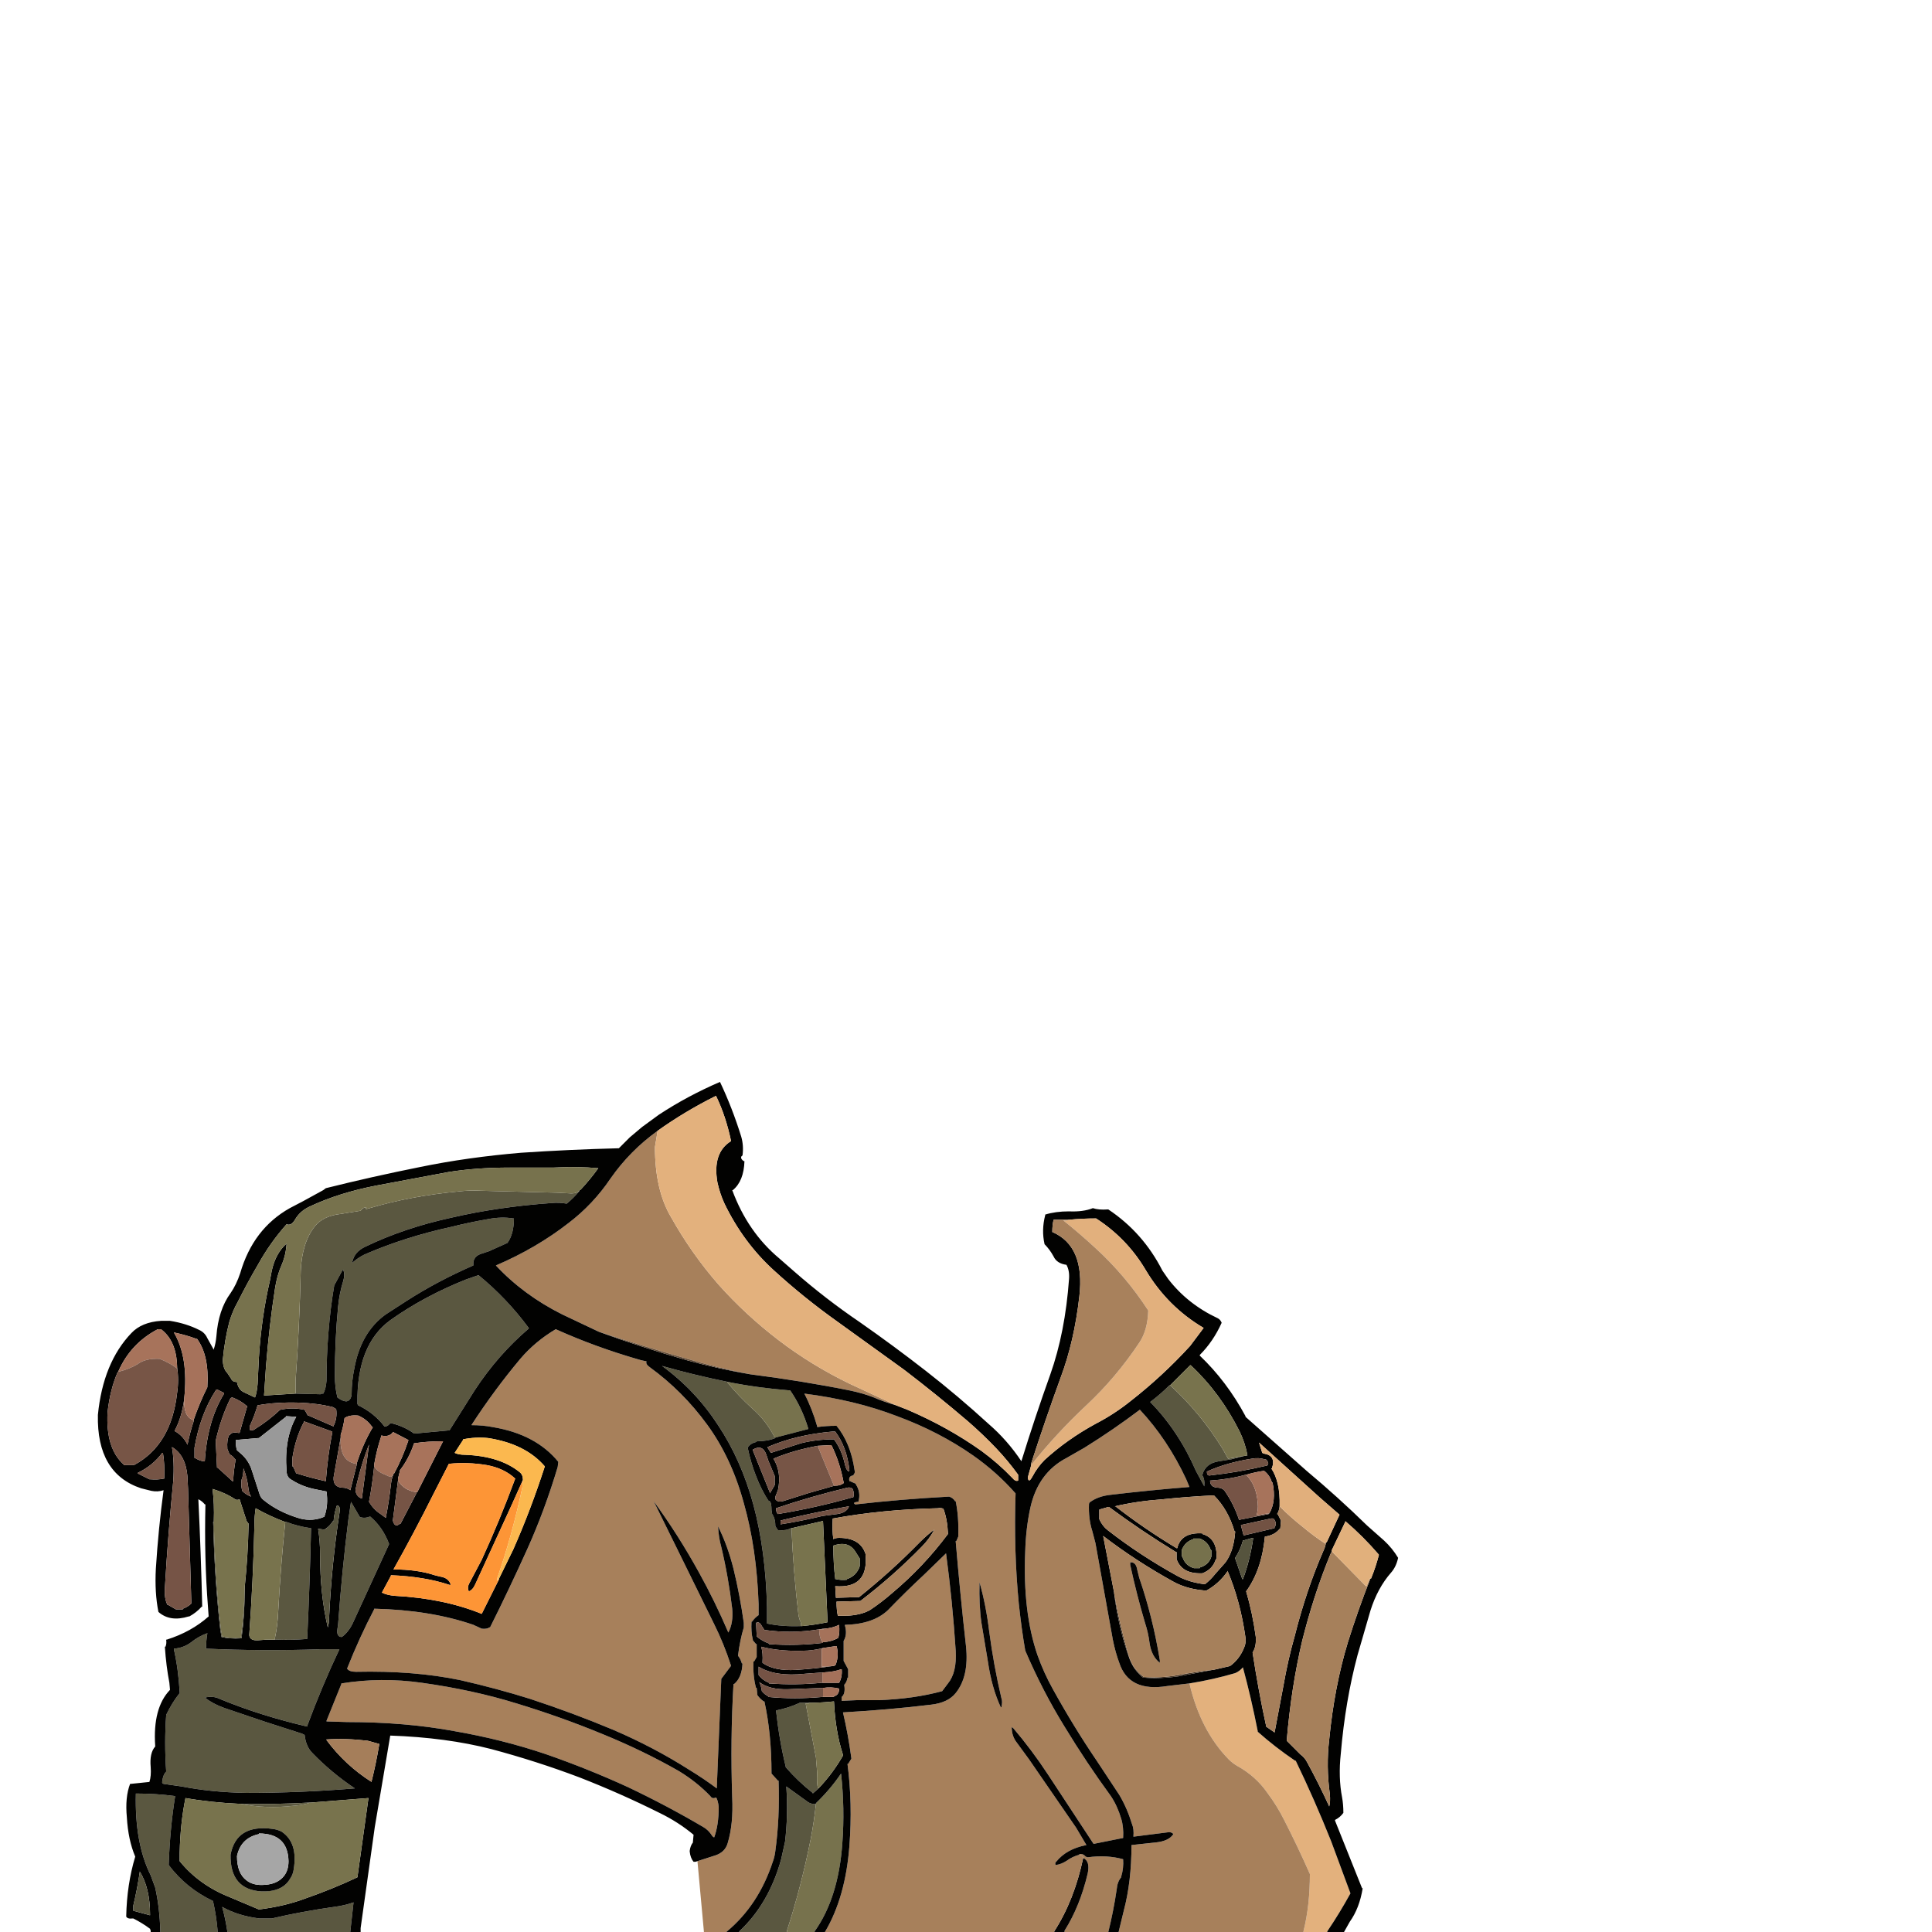 <svg xmlns="http://www.w3.org/2000/svg" xmlns:xlink="http://www.w3.org/1999/xlink" width="3000" height="3000" preserveAspectRatio="none"><defs><g id="a"><path fill="#A57F5A" d="m1689 2884-3-1q-4-5-10-4v1q4 1 6 4v1q11 5 7 24-12 51-36 89v2h68q8-32 13-66 1-12 7-19v-1q4-13 3-27-25-7-55-3Z"/><path fill="#040302" d="M1682 2885q-14 66-45 114v1h16v-2q24-38 36-89 4-19-7-24Z"/><path fill="#E3B17D" d="M1930 2589q-5 6-12 9-34 10-71 16 17 73 61 118 6 6 13 10 29 16 47 42 15 20 26 42 21 41 40 84 0 49-10 89v1h37v-1q19-28 36-59l-30-81q-26-65-55-125h-1q-31-21-58-45v-1q-10-51-23-99Z"/><path fill="#A7805B" d="m1684 2248-28 16q-44 23-56 77-7 32-8 68-4 94 19 161 10 28 24 53 32 58 68 111l35 53q12 20 20 46 3 7 2 19l55-7q5 0 7 3-7 11-28 13l-37 4q0 57-12 102l-8 33h287v-1q10-40 10-89-19-43-40-84-11-22-26-42-18-26-47-42-7-4-13-10-44-45-61-118l-34 4q-60 10-75-36-6-16-10-36l-27-150-5-19q-6-19-5-42l1-2q13-10 34-12 59-7 121-12l-5-12q-29-62-72-108-41 31-86 59m-952-35q18 0 33 3 67 11 102 54l-1 8q-20 67-47 127-28 62-58 122h-1q-4 3-12 2l-13-6q-67-23-154-25v1q-23 44-42 92 3 5 14 5 90-2 162 13 57 13 108 29 67 22 129 48 63 27 118 62 23 14 43 29l7-169v-1l15-20v-1q-11-34-26-64l-59-120-35-71q38 52 70 110 25 45 46 94 8-15 6-37-6-50-17-96-4-14-5-32 15 30 24 66 10 41 16 84v7q-6 20-9 44 4 5 6 12h1q-1 22-13 32h-1q-5 85-2 176 2 41-7 71-4 14-19 19l-28 9 10 109v1h35l1-1q49-41 71-108 3-8 4-17 7-51 5-109h-1l-10-11v-1q0-61-11-111h-1q-6-4-10-10l-1-11h-1q-5-18-4-41h1l4-7v-20h-1l-5-6v-1q-3-12-2-28h1q4-6 10-10v-17q-3-87-23-157-19-70-57-122t-89-89q-7-5-5-9l-9-2q-70-20-132-48-32 19-55 46-41 49-76 103m-202 401v1l-23 57v1l32 1q90 0 166 14 75 13 143 36 66 23 127 51 61 29 117 62 7 4 12 11 3 5 5 5 7-19 7-47-1-10-4-15-6 3-9-2-21-22-49-39-56-32-120-58-63-26-132-47-68-21-147-32-63-9-125 1Z"/><path fill="#5A5740" d="m1253 2797-32-23q3 45-2 86l-6 27q-19 69-65 112v1h74v-2q22-68 37-143 5-26 8-54-8 1-14-4m-704 157q-14 5-30 7-50 7-97 18h-19q-33-4-58-18 5 18 8 38v1h191v-1l5-45m-277-165q-29-4-61-4-2 77 23 127l7 19q7 31 8 69h89v-1q-2-24-7-46v-1q-42-20-69-56v-1q2-56 10-106m1545-638h-1q-14 14-30 26 44 45 71 107l13 24v-1q1-10-3-16v-1q5-18 26-21l19-3 19-5h-1l-23 4-9-16q-34-55-81-98m-562 493h-13q-17 8-37 12 5 46 15 87v1q19 22 42 40v1l8-7v-1q-2-10-1-23l-2-25-16-84h5v-1h-1m-728-83h-31q-90 3-176-1v-1q0-12 2-23-14 5-25 14-12 9-27 10v1q7 31 9 67v1q-12 15-21 34v1q-3 42 0 86v1q-5 5-6 15-1 3 2 4l28 4q46 9 100 10 85 0 169-7-36-24-66-55-10-10-12-28l-4-2-59-19-62-21q-17-6-30-16 13-3 23 2 63 26 136 43v-1q23-62 50-119m33-205h-1l-14-24-4 27q-10 80-16 163l-1 7q-2 12 6 13l2-1q10-8 16-21l56-122v-1q-10-26-29-42h-1q-7 3-14 1m-116 7h-1q-7 66-11 139-1 23-5 41v3q26 1 49-1h1q4-85 6-171v-1q-21-3-39-10m687-217q-54-11-103-25 52 38 87 92 36 54 55 124 19 71 21 159v25q23 5 52 4h1q0-6-2-9l-2-7q-8-67-11-136h-1q-7 4-19 3h-1l-4-6q0-12-5-19l-1-6q0-12-3-14l-2-1q-11-17-19-38-8-20-13-44 4-7 14-9v-1q17 0 29-5v-1h-1q-14-27-35-45-21-19-39-41h2m-310-83v-1q-34-46-78-82l-20 7q-65 26-117 63-52 38-51 128v2l1 2q25 12 41 33h1q4 0 8-5h2q20 5 35 16h1l54-5 39-62q36-55 84-96m-23-171h-1q-18-3-39 1-29 5-57 12-73 16-135 43-10 5-18 12-1 2-1 0 3-16 20-24 60-29 133-45 73-17 157-23 11-1 23 1 11-9 20-20v-1q-4 6-16 5l-19-1-118-3q-17-1-34 1-75 7-139 26-9 3-5-1h1q-6-1-10 5l-31 5q-27 3-40 19-20 25-22 69-2 87-8 170v21l39 1 1-1h3q4-7 5-20 0-38 3-75 3-38 9-73l13-24h1q3 7 0 17-6 19-8 40-5 51-5 107 0 19 4 34 8 6 14 6 7-1 8-11 0-20 4-39 10-57 49-85l34-22q47-30 102-54v-1q-1-14 15-18l9-3 29-13q10-14 10-38Z"/><path fill="#77724D" d="M1267 2800v1q-3 28-8 54-15 75-37 143v2h43v-1q37-52 43-137 4-54-2-108-17 25-39 46m-40-641h-1q-50-4-95-13h-2q18 22 39 41 21 18 35 45h2l50-13v-1q-10-33-28-59Z"/><path fill="#A7805B" d="M1269 2215v1q14-2 29-2h1q22 27 28 69 1 4-1 6l-1 2q-8 1-6 9h1l9 4v1q8 12 4 27h-1q-9 1-4 4h1q70-8 144-12h1q6 2 9 7h1q5 24 4 54v1l-3 7h-1q7 83 16 163 5 47-16 73-12 15-38 18-66 8-137 12 8 34 13 71v1l-5 8h-1q8 61 3 127-6 80-38 134h356v-1q31-48 45-114v-1q-2-3-6-4-11 3-19 9-9 6-18 7-1-4 1-5 16-20 47-26l-16-27-73-106-19-26q-8-10-8-24l2 1q29 34 54 72l71 108h1l45-9q1-17-3-30-6-20-16-35-38-52-72-108-34-55-61-118-6-35-10-73-8-82-5-171-29-33-66-59-53-37-118-61-65-25-144-35 12 23 20 51m255 305q-4-28-3-63 10 35 15 76 7 53 19 104 2 5 0 14h-1q-14-30-20-71l-10-60m-40 43q-5-77-15-151l-34 33q-29 27-56 55-23 22-67 23v1q4 14-2 24v31l7 13v13h-1q-1 7-5 11v1q2 13-4 18v6l23-1h34q55-2 99-14l9-12q14-17 12-51m-463-806v-1q-43 31-73 74-27 40-65 69-50 39-113 66 43 46 103 76l57 27q67 22 137 42 47 14 98 24 79 10 154 25 20 4 38 11 16 7 34 12l-71-33q-60-29-111-68t-93-86q-42-48-74-105-25-42-25-109l4-24Z"/><path fill="#060403" d="M1521 2457q-1 35 3 63l10 60q6 41 20 71h1q2-9 0-14-12-51-19-104-5-41-15-76Z"/><path fill="#020201" d="m997 1750-19 16-17 17q-78 2-152 7-83 7-156 22-75 15-147 33l-4 3-31 17-21 11q-57 32-77 101-6 18-15 31-19 26-22 67-1 11-4 20v1l-10-18q-4-9-13-13-20-10-45-14h-14q-30 2-46 19-44 46-52 127-2 91 67 114l16 4q10 2 19-1-8 59-12 122-2 37 4 67 18 16 47 7h1q11-6 19-15h1q-2-85-6-167 6 3 10 8h1q-2 83 4 160l1 14q-27 24-65 36h-1q1 6-1 11h-1q2 30 7 56l1 11q-27 28-23 87v1q-9 10-7 32 1 14-2 23l-29 3h-1q-8 21-5 52 2 35 13 61-13 43-14 93 2 4 10 3h1q14 7 26 16l1 3v2h15q-1-38-8-69l-7-19q-25-50-23-127 32 0 61 4-8 50-10 106v1q27 36 69 56v1q5 22 7 46v1h15v-1q-3-20-8-38 25 14 58 18h19q47-11 97-18 16-2 30-7l-5 45v1h16v-6l22-157 23-136 1-6q87 3 157 21 71 19 137 44 64 25 124 55 29 14 53 34l-1 11v1q-4 5-5 13v1q1 10 6 16h3l3-1 28-9q15-5 19-19 9-30 7-71-3-91 2-176h1q12-10 13-32h-1q-2-7-6-12 3-24 9-44v-7q-6-43-16-84-9-36-24-66 1 18 5 32 11 46 17 96 2 22-6 37-21-49-46-94-32-58-70-110l35 71 59 120q15 30 26 64v1l-15 20v1l-7 169q-20-15-43-29-55-35-118-62-62-26-129-48-51-16-108-29-72-15-162-13-11 0-14-5 19-48 42-92v-1q87 2 154 25l13 6q8 1 12-2h1q30-60 58-122 27-60 47-127l1-8q-35-43-102-54-15-3-33-3 35-54 76-103 23-27 55-46 62 28 132 48l9 2q-2 4 5 9 51 37 89 89t57 122q20 70 23 157v17q-6 4-10 10h-1q-1 16 2 28v1l5 6h1v20l-4 7h-1q-1 23 4 41h1l1 11q4 6 10 10h1q11 50 11 111v1l10 11h1q2 58-5 109-1 9-4 17-22 67-71 108l-1 1h20v-1q46-43 65-112l6-27q5-41 2-86l32 23q6 5 14 4v-1q22-21 39-46 6 54 2 108-6 85-43 137v1h16q32-54 38-134 5-66-3-127h1l5-8v-1q-5-37-13-71 71-4 137-12 26-3 38-18 21-26 16-73-9-80-16-163h1l3-7v-1q1-30-4-54h-1q-3-5-9-7h-1q-74 4-144 12h-1q-5-3 4-4h1q4-15-4-27v-1l-9-4h-1q-2-8 6-9l1-2q2-2 1-6-6-42-28-69h-1q-15 0-29 2v-1q-8-28-20-51 79 10 144 35 65 24 118 61 37 26 66 59-3 89 5 171 4 38 10 73 27 63 61 118 34 56 72 108 10 15 16 35 4 13 3 30l-45 9h-1l-71-108q-25-38-54-72l-2-1q0 14 8 24l19 26 73 106 16 27q-31 6-47 26-2 1-1 5 9-1 18-7 8-6 19-9v-1q6-1 10 4l3 1q30-4 55 3 1 14-3 27v1q-6 7-7 19-5 34-13 66h16l8-33q12-45 12-102l37-4q21-2 28-13-2-3-7-3l-55 7q1-12-2-19-8-26-20-46l-35-53q-36-53-68-111-14-25-24-53-23-67-19-161 1-36 8-68 12-54 56-77l28-16q45-28 86-59 43 46 72 108l5 12q-62 5-121 12-21 2-34 12l-1 2q-1 23 5 42l5 19 27 150q4 20 10 36 15 46 75 36l34-4q37-6 71-16 7-3 12-9 13 48 23 99v1q27 24 58 45h1q29 60 55 125l30 81q-17 31-36 59v1h26l9-16q15-21 20-52h-1l-42-105v-1q8-4 13-11 0-13-2-24-6-31-2-68 7-82 26-153l20-69q11-35 32-59 8-9 11-23-9-15-22-27l-26-23q-45-44-94-85l-95-84v-1q-29-54-71-94v-1q21-21 34-50-2-5-6-7-47-22-77-61l-9-13q-30-59-84-95h-1q-14 1-23-2-15 6-37 5-21 0-37 5v1q-6 23-1 45 8 8 14 19 5 11 20 13 5 9 4 22-6 83-29 148-24 67-45 135-22-33-51-58-47-43-97-82t-103-76q-53-36-101-78l-24-21q-49-41-73-106h1q17-14 18-45h-1q-5-3-4-7l2-2q2-15-2-29-14-45-33-85-51 22-95 51l-26 19m138 21v1q-29 18-21 64 4 18 11 33 29 60 76 103t99 80l104 75q51 39 99 80 23 20 44 42 18 19 34 41v9q-4 2-9-4-22-23-48-42-52-37-115-64l-18-7q-18-5-34-12-18-7-38-11-75-15-154-25-52-9-99-22-70-20-136-44l-57-27q-60-30-103-76 63-27 113-66 38-29 65-69 30-43 73-74 42-30 90-54h1q15 31 23 69m-338 121h1q0 24-10 38l-29 13-9 3q-16 4-15 18v1q-55 24-102 54l-34 22q-39 28-49 85-4 19-4 39-1 10-8 11-6 0-14-6-4-15-4-34 0-56 5-107 2-21 8-40 3-10 0-17h-1l-13 24q-6 35-9 73-3 37-3 75-1 13-5 20h-3l-1 1-39-1h-1l-48 3 3-45q5-63 14-121 3-20 10-36t8-34q-17 15-23 42l-3 16q-13 56-17 119l-2 41q-1 13-4 21l-17-8q-9-4-11-16-7 0-9-5l-6-9q-7-7-7-21 3-31 10-58 5-17 13-31 15-30 32-59 19-34 44-62 7 3 13-7 8-14 24-21 45-21 102-32l112-21q43-7 96-7h68q37-2 69 1-13 18-28 34h-1v1q-9 11-20 20-12-2-23-1-84 6-157 23-73 16-133 45-17 8-20 24 0 2 1 0 8-7 18-12 62-27 135-43 28-7 57-12 21-4 39-1m24 170v1q-48 41-84 96l-39 62-54 5h-1q-15-11-35-16h-2q-4 5-8 5h-1q-16-21-41-33l-1-2v-2q-1-90 51-128 52-37 117-63l20-7q44 36 78 82m-134 176h1l-40 79h-1v1l-25 48h-1q-8 7-11-5l8-62v-3l3-12v-1q14-18 22-42h1q20-3 43-3m32-2v-1q19-4 39-2 58 9 88 44-22 68-49 129l-22 45v1l-27 54q-59-24-135-28-12-1-20-5l14-26v-1q52 2 91 15h2q-3-11-17-13l-8-2q-27-9-64-9 32-57 62-117l24-47q29-3 59 2 27 5 44 21-24 65-52 126l-19 36q-4 7-1 13 6-2 10-11l56-122 18-40q0-8-5-12-31-25-85-27-10 0-16-3l13-20m507-77h1q18 26 28 59v1l-50 13h-1v1q-12 5-29 5v1q-10 2-14 9 5 24 13 44 8 21 19 38l2 1q3 2 3 14l1 6q5 7 5 19l4 6h1q12 1 19-3h1l48-11h1l7 156v1q-19 4-40 6h-2q-29 1-52-4v-25q-2-88-21-159-19-70-55-124-35-54-87-92 49 14 103 25 45 9 95 13m64 85h1q13 26 19 58v1q-5 4-13 4h-1l-39 11-38 12q-11 4-15-2v-4l4-10q6-28-7-49 31-13 69-20h1l19-1m5-9q-27 0-51 6l-47 15-5-8v-1q44-19 100-24h5q18 24 22 60l-1 2q-4-2-6-11-5-23-17-39m-126 17v-1q15-9 21 8l3 9 10 24v14l-7 12v1l-27-67m38 98q-2-3-2-8 53-18 111-32 5-1 8 2 3 7 1 13h-1q-56 16-116 26l-1-1m5 15v-4q54-13 106-22v1q-4 9-18 11l-23 3q-33 8-65 13v-2m81-6v-1q76-14 163-16 6-1 9 1 6 16 7 38v1q-38 51-87 92-16 14-34 26-14 8-37 9h-13q-2-9-2-21v-1l36-1h1q51-39 95-84 12-12 20-27-11 8-23 20-44 45-94 85l-35 1h-1l-1-17v-1q52 4 47-49v-1q-8-25-41-25-6 0-9 2-2-14-1-31M245 2064h5q24 18 25 58v1q3 20 0 40-9 81-67 112h-16v-1q-28-25-25-81 4-36 16-63h1v-1q19-43 61-65m25 5q19 4 35 10h1q19 26 16 74v1q-12 24-21 50v2q-6 18-10 38v-1q-7-14-20-21 11-20 15-49v-1q7-64-16-103m-18 187h1q3 18 2 40h-1q-9 2-21 1h-1l-18-9v-1q23-11 38-31m50-7v-1q9-52 33-89 1-2 3-1l10 5v1q-26 42-30 105h-1q-6 0-14-5h-1v-15m-11 43 1 20 5 174v4q-5 5-13 8v1h-11l-12-7h-1q-5-10-4-25v-1q5-85 13-166 2-30-2-53 21 12 24 45m66-119q1-3 4-3 13 5 22 13h1l-12 42h-2q-10-2-13 3h-1q-4 8-3 21v1l3 7v1q6 3 9 8h1q-3 16-4 34h-1l-23-21h-1l-2-41v-1q8-35 22-64m116 16h-1q-18-4-36 0h-1q-18 17-39 30-2 2-6 2-3 1-2-7 7-15 12-32h1q28-5 63-4 29 1 53 7l5 3q2 14-4 26v1l-39-17h-1l-5-9m-13 11q-19 34-15 84 0 10 8 14 17 11 39 15l15 3q3 21-3 38v1q-18 8-38 3-34-10-57-29-4-3-6-9l-13-40q-5-13-15-22l-7-6q-2-6-2-15v-1l35-3h1l42-33v-1l16 1m12 8v-1l44 16v1q-7 36-10 75v1q-23-5-45-12h-1l-5-11h-1v-13q5-32 18-56m-97 91v-1q3-7 3-18 6 15 8 33 1 7 4 11-8-3-14-9v-1q-2-6-1-15m-43 64v-1q1-27-2-50 20 6 35 16 3 2 7 0l11 34 3 4q-1 51-6 98v2q0 41-5 78h-1q-17 1-30-2l-2-12q-9-80-11-167h1m63 6q0-15 2-27 21 12 45 21h2q18 7 39 10v1q-2 86-6 171h-1q-23 2-49 1h-13l-13 1q-13 1-14-8 6-83 8-170m215-145h1l23 12v1q-9 27-22 51h-1v1q-3 7-4 16-3 27-8 52l-8-6q-11-7-18-19 5-26 8-55v-3q4-23 11-44v-1q12 3 18-5m-32-8h1q-15 25-25 56v2l-10 40q-5-4-13-4-14-1-13-16l11-62v-4q4-12 6-26 7-5 20-4h1q14 6 22 18m-5 27-11 83v1q-9-3-10-13v-1q8-37 21-70m-50 95h1q5 0 3 12-12 78-16 162 0 9-2 15-12-50-12-114 0-20-3-39l9 1h1q8-5 13-13h1q1-13 5-24m36 18h1q7 2 14-1h1q19 16 29 42v1l-56 122q-6 13-16 21l-2 1q-8-1-6-13l1-7q6-83 16-163l4-27 14 24m-63 205h31q-27 57-50 119v1q-73-17-136-43-10-5-23-2 13 10 30 16l62 21 59 19 4 2q2 18 12 28 30 31 66 55-84 7-169 7-54-1-100-10l-28-4q-3-1-2-4 1-10 6-15v-1q-3-44 0-86v-1q9-19 21-34v-1q-2-36-9-67v-1q15-1 27-10 11-9 25-14-2 11-2 23v1q86 4 176 1m34 54v-1q62-10 125-1 79 11 147 32 69 21 132 47 64 26 120 58 28 17 49 39 3 5 9 2 3 5 4 15 0 28-7 47-2 0-5-5-5-7-12-11-56-33-117-62-61-28-127-51-68-23-143-36-76-14-166-14l-32-1v-1l23-57m-23 87v-1q30-2 64 2l18 5q-5 30-12 58v1q-41-26-70-65m-219 90q40 7 85 9h1q55 1 107-2h2l89-7v1l-17 122q-38 18-81 33-32 12-72 17l-45-19q-48-19-78-56v-13q1-46 9-85m-71 115v-1q16 26 16 67v1l-26-7v-8q6-25 10-52m1077-506v-1q23-8 34 9l7 11v12q-5 15-20 20v1q-9 1-17-1h-1q-3-24-3-51m-111 124 4 6q43 6 85-1h1l5-1h2q13-1 23-6v1q1 10-1 18v1q-10 6-24 7v1q-40 5-84 2v-1q-11-4-19-11v-1l-1-20q5-3 9 5m71 38q13-1 24-4l20-3h1q4 14-1 28-1 3-5 3-26 4-57 6-34 2-52-11v-1q1-14-2-24 31 8 72 6m23 50h-1q-40 4-82 1v-1q-10-4-16-12v-13q26 16 72 11l27-2q19-1 29-5h1q1 12-4 21h-26m-34 31h13q20 0 38-2h1q2 46 14 83v1q-16 28-38 51h-1v1l-8 7v-1q-23-18-42-40v-1q-10-41-15-87 20-4 37-12h1m35-9h-1q-43 4-84 0v-1q-6-3-10-8-1-8-4-14 16 12 45 11l54-2q13-2 25 1 0 10-8 12v1h-17m684-378-2-1-5-16 94 85 31 27-20 43h-1q-1 7-4 13-27 62-45 134-10 35-17 75l-14 74v-1l-13-9v-1q-12-55-21-114 6-9 5-24-5-37-15-71 24-33 29-84v-1q15-2 23-12h1l1-12v-1l-5-10h-1q3-4 4-12v-1q1-37-13-58h1q7-20-13-23m5 19h-1q-42 10-87 15-5 1-5-6 31-14 70-20 10-2 20 1 3 0 4 3 3 4-1 7m-5 8h1q9 7 12 18h1q6 29-5 48h-1v1l-46 9q-8-24-21-43-4-7-13-7-11-1-11-11 30-2 55-9h1q13-4 27-6m17 88v1l-47 11h-1l-4-15v-1l46-10q5-1 6 2 4 6 0 12m110-9v-1q28 24 52 52v1q-5 19-12 36h-1q-19 48-35 99-21 69-29 151-5 42 1 85 1 12-1 19-16-35-34-68-4-8-11-13l-21-21q7-83 24-155 18-72 44-135l2-4v-2l21-44m-431-469h2q20-2 42-2 48 31 77 80 34 57 90 90l-21 28q-43 47-93 86-25 20-54 35-44 24-79 56-11 11-19 26-6 11-7 1l5-18v-3q22-68 46-134 21-56 29-126 9-78-42-100 0-11 2-19h22m190 226h1q46 43 76 103 9 19 12 37h-1l-5 1-19 5-19 3q-21 3-26 21v1q4 6 3 16v1l-13-24q-27-62-71-107 16-12 30-26h1l31-31m-116 219h-1q34-8 75-11 38-4 79-6 22 22 32 56h1q-2 30-15 48l-16 18q-7 9-16 16-25-3-43-13-58-32-108-71-8-6-13-17v-15l14-4h1q50 37 104 70h1v11q8 23 39 22h1q16-6 21-22h1q2-32-22-39v-1q-33-2-39 23h-1q-50-30-95-65m198 53h1l14-4h1q-5 35-16 64h-1l-11-32v-1q8-12 12-27m-49 24v1q-4 13-18 17v1h-9q-14-4-18-18h-1v-10q5-13 18-17v-1h10q13 5 17 18h1v9m-17 53 9 1q20-11 33-30v-1q20 47 28 104 1 8-2 15-7 18-22 29l-26 6h-1l-53 10q-28 4-55 2-14-11-21-29-17-47-24-102v-1l-17-88q51 39 109 71 18 10 42 13m-395-57q10 74 15 151 2 34-12 51l-9 12q-44 12-99 14h-34l-23 1v-6q6-5 4-18v-1q4-4 5-11h1v-13l-7-13v-31q6-10 2-24v-1q44-1 67-23 27-28 56-55l34-33Z"/><path fill="#433324" d="M1753 2572q-14-47-23-98 7 55 24 102 7 18 21 29 27 2 55-2l53-10q-27 3-53 8-28 5-54 3-8-6-15-15-5-8-8-17Z"/><path fill="#A6805B" d="m1873 2470-9-1q-24-3-42-13-58-32-109-71l17 88v1q9 51 23 98 3 9 8 17 7 9 15 15 26 2 54-3 26-5 53-8h1l26-6q15-11 22-29 3-7 2-15-8-57-28-104v1q-13 19-33 30m-107-32 3 12q21 61 32 128v4q-13-10-16-31-2-16-7-31-13-44-23-90v-4q9-1 11 12m356 25h-1l-53-54-2 4q-26 63-44 135-17 72-24 155l21 21q7 5 11 13 18 33 34 68 2-7 1-19-6-43-1-85 8-82 29-151 16-51 35-99h-1l-5 12Z"/><path fill="#050403" d="m1769 2450-3-12q-2-13-11-12v4q10 46 23 90 5 15 7 31 3 21 16 31v-4q-11-67-32-128Z"/><path fill="#76714C" d="M1881 2417v-10h-1q-4-13-17-18h-10v1q-13 4-18 17v10h1q4 14 18 18h9v-1q14-4 18-17m-587-17v1q0 27 3 51h1q8 2 17 1v-1q15-5 20-20v-12l-7-11q-11-17-34-9Z"/><path fill="#56543E" d="M1931 2392h-1q-4 15-12 27v1l11 32h1q11-29 16-64h-1l-14 4Z"/><path fill="#A67F5B" d="M1731 2339h1q45 35 95 65h1q6-25 39-23v1q24 7 22 39h-1q-5 16-21 22h-1q-31 1-39-22v-11h-1q-54-33-104-70h-1l-14 4v15q5 11 13 17 50 39 108 71 18 10 43 13 9-7 16-16l16-18q13-18 15-48h-1q-10-34-32-56-41 2-79 6-41 3-75 11m252 12h1l5 10v1l-1 12h-1q-8 10-23 12v1q-5 51-29 84 10 34 15 71 1 15-5 24 9 59 21 114v1l13 9v1l14-74q7-40 17-75 18-72 45-134 3-6 4-13l-1 1v1q-17-11-35-26-19-15-36-32-1 8-4 12Z"/><path fill="#78734D" d="M1849 2120h-1l-31 31q47 43 81 98l9 16 23-4h1l5-1h1q-3-18-12-37-30-60-76-103m-554 522h-1q-18 2-38 2v1h-5l16 84 2 25q-1 13 1 23h1q22-23 38-51v-1q-12-37-14-83M288 2792q-8 39-9 85v13q30 37 78 56l45 19q40-5 72-17 43-15 81-33l17-122v-1l-89 7h-1q-12 4-26 5-43 5-82-3h-1q-45-2-85-9m136 48q7 1 13 4 26 17 19 59-1 8-6 15-12 20-44 19-49-3-48-57 9-48 66-40m-27-498q-2 12-2 27-2 87-8 170 1 9 14 8l13-1h13v-3q4-18 5-41 4-73 11-139h-1q-24-9-45-21m-65 20v1q2 87 11 167l2 11q12 3 28 2h1q5-37 6-78v-1q5-47 6-98l-3-4-11-34q-4 2-7 0-15-10-35-16 3 23 2 50m946 0h-1l-48 11q3 69 11 136l2 7q2 3 2 9h1q21-2 40-6v-1l-7-156Z"/><path fill="#E2B07D" d="M1659 1894q-2 2-7 1h-1q24 19 50 43 47 43 82 97-1 31-14 50-36 54-82 97t-86 93v1l-5 18q1 10 7-1 8-15 19-26 35-32 79-56 29-15 54-35 50-39 93-86l21-28q-56-33-90-90-29-49-77-80-22 0-42 2h-1Z"/><path fill="#A8815C" d="M1652 1895q5 1 7-1h-23q-2 8-2 19 51 22 42 100-8 70-29 126-24 66-46 134v2q40-50 86-93t82-97q13-19 14-50-35-54-82-97-26-24-50-43h1Z"/><path fill="#E1B07C" d="M2089 2362v1l-21 44v2l53 54h1l5-12h2q7-17 12-36v-1q-24-28-52-52Z"/><path fill="#725243" d="M1979 2373v-1q4-6 0-12-1-3-6-2l-46 10v1l4 15h1l47-11Z"/><path fill="#765446" d="M1970 2350h-1l-18 3q3-8 2-19-2-28-18-44h-1q-25 7-55 9 0 10 11 11 9 0 13 7 13 19 21 43l46-9v-1m-1678-38-1-20q-3-33-24-45 4 23 2 53-8 81-13 166v1q-1 15 4 25h1l12 7h11v-1q8-3 13-8v-4l-5-174Z"/><path fill="#A7735B" d="M1963 2284h-1q-14 2-27 6 16 16 18 44 1 11-2 19l18-3h2q11-19 5-48h-1q-3-11-12-18m-1384-68h-1q-8-12-22-18h-1q-13-1-20 4-2 14-6 26v4q-2 37 24 41h1v-1q10-31 25-56m32 8h-1q-6 8-18 5v1q-7 21-11 44v3q5 8 15 12l9 4q4 1 6-4v-1h1q13-24 22-51v-1l-23-12m-361-160h-5q-42 22-61 65v1q17-4 30-12 12-9 34-8 17 7 27 15v-3q-1-40-25-58m1041 180h-1l-19 1v1h-1l25 61h2q8 0 13-4v-1q-6-32-19-58Z"/><path fill="#715243" d="M1966 2276h1q4-3 1-7-1-3-4-3-10-3-20-1-39 6-70 20 0 7 5 6 45-5 87-15Z"/><path fill="#E1AF7C" d="m1960 2256 2 1q20 3 13 23h-1q14 21 13 58v1q17 17 36 32 18 15 35 26v-1l1-1h1l20-43-31-27-94-85 5 16Z"/><path fill="#A5715A" d="M1278 2635h17v-1q8-2 8-12-12-3-25-1v14Z"/><path fill="#745345" d="M1277 2635h1v-14l-54 2q-29 1-45-11 3 6 4 14 4 5 10 8v1q41 4 84 0m-72-293q0 5 2 8l1 1q60-10 116-26h1q2-6-1-13-3-3-8-2-58 14-111 32Z"/><path fill="#A4715A" d="M1277 2613h26q5-9 4-21h-1q-10 4-29 5v16Z"/><path fill="#755345" d="M1276 2613h1v-16l-27 2q-46 5-72-11v13q6 8 16 12v1q42 3 82-1m2-53v-1q-11 3-24 4-41 2-72-6 3 10 2 24v1q18 13 52 11 31-2 57-6h-1l-16 1v-28h2Z"/><path fill="#A8745C" d="M1278 2559v1h-2v28l16-1h1q4 0 5-3 5-14 1-28h-1l-20 3Z"/><path fill="#A5725A" d="M1279 2529v1h-7q0 11 4 19l2 1q14-1 24-7v-1q2-8 1-18v-1q-10 5-23 6h-1Z"/><path fill="#755445" d="M1279 2530v-1h-1l-5 1h6m-92 1-4-6q-4-8-9-5l1 20v1q8 7 19 11v1q44 3 84-2v-1l-2-1q-4-8-4-19-42 7-85 1m-582-238-9-4q-10-4-15-12-3 29-8 55 7 12 18 19l8 6q5-25 8-52 1-9 4-16-2 5-6 4m-133-104h1l5 9h1l39 17v-1q6-12 4-26l-5-3q-24-6-53-7-35-1-63 4h-1q-5 17-12 32-1 8 2 7 4 0 6-2 21-13 39-30h1q18-4 36 0m-111-19q-3 0-4 3-14 29-22 64v1l2 41h1l23 21h1q1-18 4-34h-1q-3-5-9-8v-1l-3-7v-1q-1-13 3-21h1q3-5 13-3h2l12-42h-1q-9-8-22-13m-108 86h-1q-15 20-38 31v1l18 9h1q12 1 21-1h1q1-22-2-40Z"/><path fill="#58553F" d="M217 2906v1q-4 27-10 52v8l26 7v-1q0-41-16-67Z"/><path fill="#5D5A41" d="M482 2799h-1q-52 3-107 2 39 8 82 3 14-1 26-5Z"/><path fill="#040403" d="M437 2844q-6-3-13-4-57-8-66 40-1 54 48 57 32 1 44-19 5-7 6-15 7-42-19-59m-35 4v-1q45 0 46 43 0 14-7 23-11 14-35 14-14 0-23-7-15-11-15-38 6-28 34-34Z"/><path fill="#A6A6A6" d="M402 2847v1q-28 6-34 34 0 27 15 38 9 7 23 7 24 0 35-14 7-9 7-23-1-43-46-43Z"/><path fill="#A57E5A" d="M507 2701v1q29 39 70 65v-1q7-28 12-58l-18-5q-34-4-64-2Z"/><path fill="#56533D" d="M524 2338h-1q-4 11-5 24h-1q-5 8-13 13h-1l-9-1q3 19 3 39 0 64 12 114 2-6 2-15 4-84 16-162 2-12-3-12Z"/><path fill="#795646" d="M573 2243q-13 33-21 70v1q1 10 10 13v-1l11-83Z"/><path fill="#775546" d="m529 2232-11 62q-1 15 13 16 8 0 13 4l10-40v-1h-1q-26-4-24-41m-345-102h-1q-12 27-16 63-3 56 25 81v1h16q58-31 67-112 3-20 0-40v2q-10-8-27-15-22-1-34 8-13 8-30 12m1087 115h-1q-38 7-69 20 13 21 7 49l-4 10v4q4 6 15 2l38-12 39-11h-1l-25-61h1v-1Z"/><path fill="#4F4C33" d="M332 2363h-1q2 87 11 167l2 12q13 3 30 2h1q5-37 5-78v-1q-1 41-6 78h-1q-16 1-28-2l-2-11q-9-80-11-167Z"/><path fill="#6C4D40" d="M375 2298v1q-1 9 1 15v1q6 6 14 9-3-4-4-11-2-18-8-33 0 11-3 18Z"/><path fill="#765445" d="M472 2207v1q-13 24-18 56v13h1l5 11h1q22 7 45 12v-1q3-39 10-75v-1l-44-16m-186-34q-4 29-15 49 13 7 20 21v1q4-20 10-38v-1h-1q-15-5-14-32m332 126-8 62q3 12 11 5h1l25-48v-1h-1q-7-1-15-5-8-5-13-13Z"/><path fill="#999" d="m460 2200-16-1v1l-42 33h-1l-35 3v1q0 9 2 15l7 6q10 9 15 22l13 40q2 6 6 9 23 19 57 29 20 5 38-3v-1q6-17 3-38l-15-3q-22-4-39-15-8-4-8-14-4-50 15-84Z"/><path fill="#745344" d="M302 2248v16h1q8 5 14 5h1q4-63 30-105v-1l-10-5q-2-1-3 1-24 37-33 89Z"/><path fill="#A6725B" d="M305 2079q-16-6-35-10 23 39 16 103v1q-1 27 14 32h1v-1q9-26 21-50v-1q3-48-16-74h-1Z"/><path fill="#A67F5A" d="M1293 2358v1q-1 17 1 31 3-2 9-2 33 0 41 25v1q5 53-47 49v1l1 17h1l35-1q50-40 94-85 12-12 23-20-8 15-20 27-44 45-95 84h-1l-36 1v1q0 12 2 21h13q23-1 37-9 18-12 34-26 49-41 87-92v-1q-1-22-7-38-3-2-9-1-87 2-163 16Z"/><path fill="#725143" d="M1212 2361v6q32-5 65-13l23-3q14-2 18-11v-1q-52 9-106 22Z"/><path fill="#735244" d="M1169 2251v1l27 67v-1l7-12v-14l-10-24-3-9q-6-17-21-8Z"/><path fill="#705042" d="M1244 2241q24-6 51-6 12 16 17 39 2 9 6 11l1-2q-4-36-22-60h-5q-56 5-100 24v1l5 8 47-15Z"/><path fill="#FD9536" d="M800 2296q-17-16-44-21-30-5-59-2l-24 47q-30 60-62 117 37 0 64 9l8 2q14 2 17 13h-2q-39-13-91-15v1l-14 26q8 4 20 5 76 4 135 28l27-54v-1h-1q-2 7-2 0 23-66 39-141l1-12-18 40-56 122q-4 9-10 11-3-6 1-13l19-36q28-61 52-126Z"/><path fill="#FBB84F" d="M719 2235v1l-13 20q6 3 16 3 54 2 85 27 5 4 5 12l-1 12q-16 75-39 141 0 7 2 0h1l22-45q27-61 49-129-30-35-88-44-20-2-39 2Z"/><path fill="#A8735B" d="M688 2238h-1q-23 0-43 3h-1q-8 24-22 42v1l-3 12v3q5 8 13 13 8 4 15 5h2l40-79Z"/><path fill="#77724D" d="M792 1813q-53 0-96 7l-112 21q-57 11-102 32-16 7-24 21-6 10-13 7-25 28-44 62-17 29-32 59-8 14-13 31-7 27-10 58 0 14 7 21l6 9q2 5 9 5 2 12 11 16l17 8q3-8 4-21l2-41q4-63 17-119l3-16q6-27 23-42-1 18-8 34t-10 36q-9 58-14 121l-3 45 48-3h1v-21q6-83 8-170 2-44 22-69 13-16 40-19l31-5q4-6 10-5h-1q-4 4 5 1 64-19 139-26 17-2 34-1l118 3 19 1q12 1 16-5h1q15-16 28-34-32-3-69-1h-68Z"/><path fill="#604934" d="M1165 2134q-51-10-98-24-70-20-137-42 66 24 136 44 47 13 99 22Z"/><path fill="#E3B17D" d="M1135 1772v-1q-8-38-23-69h-1q-48 24-90 54v1l-4 24q0 67 25 109 32 57 74 105 42 47 93 86t111 68l71 33 18 7q63 27 115 64 26 19 48 42 5 6 9 4v-9q-16-22-34-41-21-22-44-42-48-41-99-80l-104-75q-52-37-99-80t-76-103q-7-15-11-33-8-46 21-64Z"/></g></defs><use xlink:href="#a"/></svg>